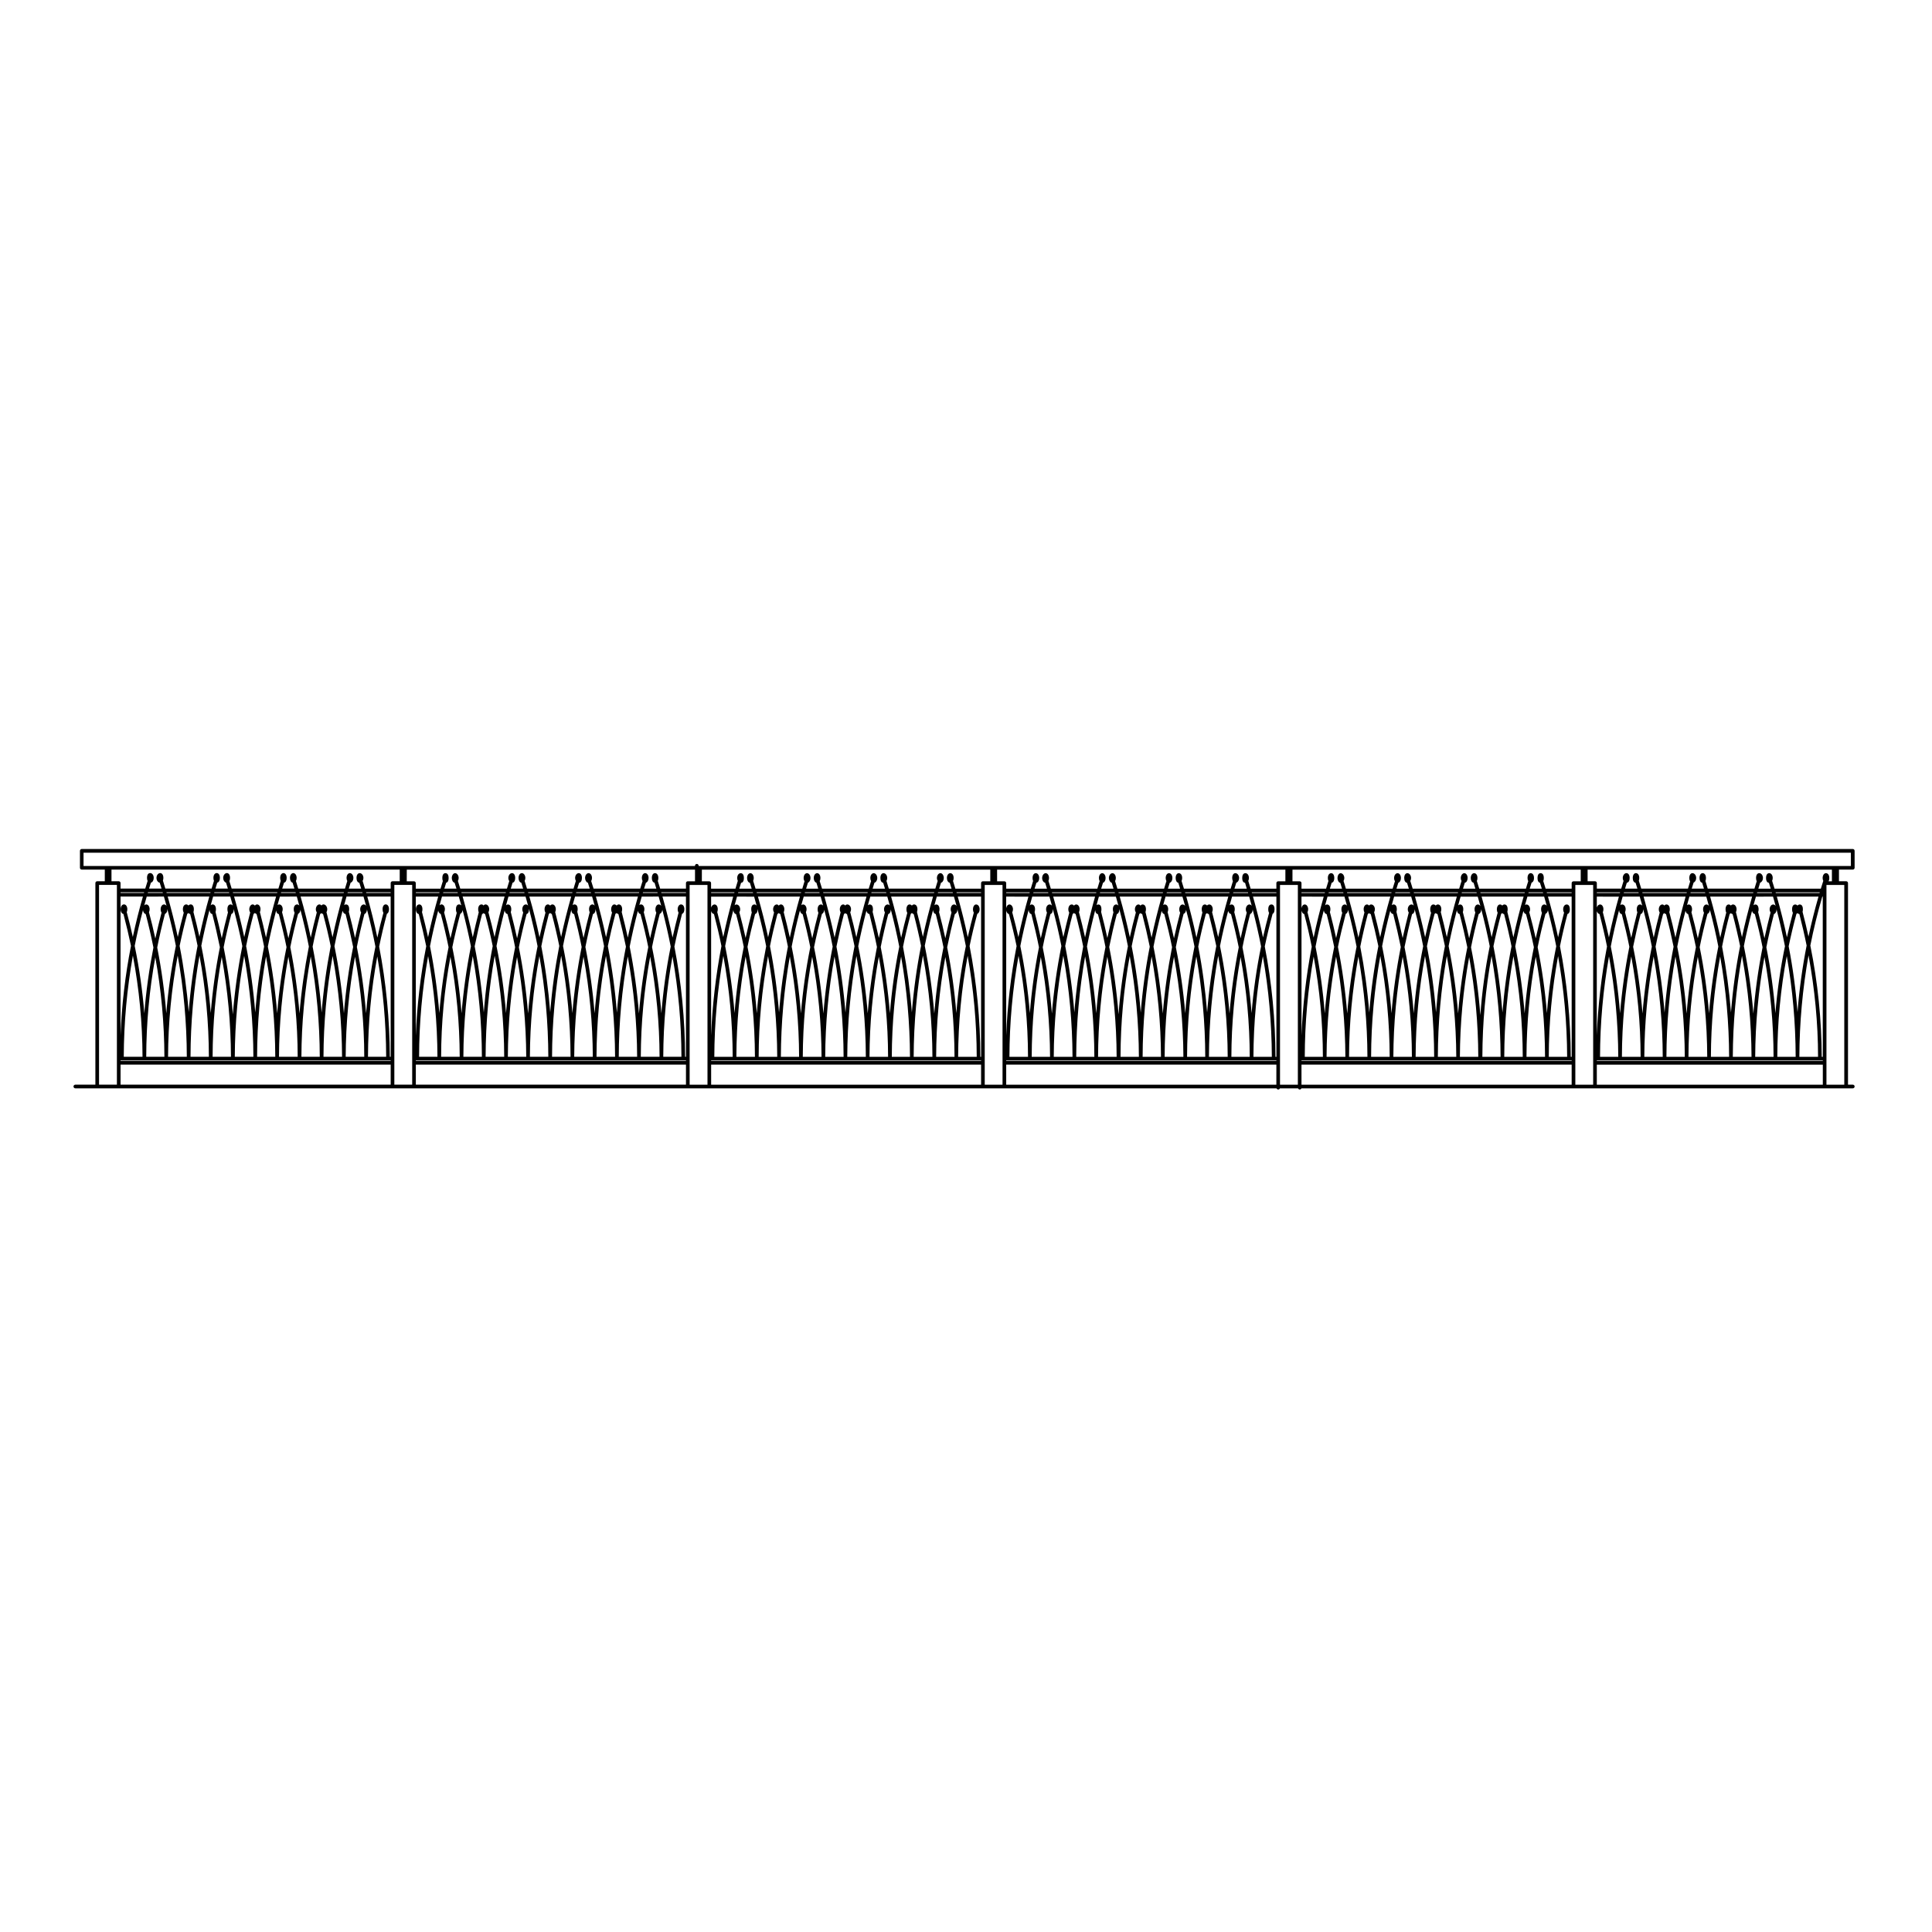 <?xml version="1.0" encoding="UTF-8"?>
<!-- Uploaded to: SVG Repo, www.svgrepo.com, Generator: SVG Repo Mixer Tools -->
<svg fill="#000000" width="800px" height="800px" version="1.1" viewBox="144 144 512 512" xmlns="http://www.w3.org/2000/svg">
 <path d="m635 368.99h-469.33c-0.266 0-0.484 0.215-0.484 0.484v4.5c0 0.266 0.215 0.484 0.484 0.484h6.102v3.082h-2.008c-0.277 0-0.488 0.211-0.488 0.484v53.426l-5.301-0.004c-0.266 0-0.5 0.215-0.5 0.488 0 0.273 0.23 0.488 0.5 0.488h318.32c0.074 0.18 0.242 0.309 0.449 0.309 0.203 0 0.379-0.121 0.434-0.309h4.828c0.055 0.18 0.23 0.309 0.438 0.309 0.203 0 0.371-0.121 0.449-0.309h146.11c0.273 0 0.492-0.215 0.492-0.488 0-0.273-0.223-0.488-0.492-0.488h-1.266v-53.422c0-0.273-0.215-0.484-0.484-0.484h-1.91v-3.082h3.656c0.273 0 0.492-0.211 0.492-0.484v-4.5c0-0.266-0.223-0.484-0.488-0.484zm-460.02 62.457h-4.734v-52.934h4.734zm72.555 0h-71.586v-5.32h71.586zm0-6.285h-71.586v-0.137h71.586zm-60.098-43.562c0.238 0.832 0.473 1.664 0.707 2.5-0.176-0.289-0.43-0.418-0.684-0.418-0.492 0-0.887 0.555-0.887 1.285 0 0.348 0.086 0.66 0.238 0.887-0.598 2.277-1.145 4.555-1.648 6.863-0.508-2.344-1.059-4.676-1.684-6.984 0.109-0.211 0.172-0.473 0.172-0.766 0-0.734-0.383-1.285-0.891-1.285-0.203 0-0.383 0.098-0.535 0.258 0.215-0.781 0.434-1.559 0.66-2.336zm-4.285-0.965c0.031-0.059 0.035-0.117 0.051-0.176h3.894c0.02 0.059 0.031 0.117 0.055 0.176zm21.875 0.965c0.227 0.801 0.453 1.605 0.68 2.414-0.188-0.281-0.465-0.336-0.605-0.336-0.203 0-0.84 0.098-0.84 1.285 0 0.371 0.07 0.629 0.152 0.816-0.605 2.273-1.148 4.555-1.648 6.848-0.492-2.324-1.055-4.644-1.652-6.949 0.07-0.191 0.109-0.422 0.109-0.715 0-0.945-0.469-1.285-0.871-1.285-0.207 0-0.371 0.098-0.52 0.242 0.203-0.777 0.418-1.547 0.648-2.324h4.547zm-4.269-0.965c0.016-0.059 0.039-0.117 0.051-0.176h3.883c0.012 0.059 0.035 0.117 0.051 0.176zm21.898 0.965c0.23 0.801 0.449 1.602 0.664 2.398-0.145-0.203-0.352-0.316-0.59-0.316-0.402 0-0.887 0.336-0.887 1.285 0 0.414 0.105 0.699 0.227 0.906-0.598 2.242-1.145 4.5-1.641 6.766-0.508-2.312-1.062-4.621-1.684-6.922 0.105-0.207 0.176-0.465 0.176-0.75 0-0.734-0.398-1.285-0.938-1.285-0.105 0-0.273 0.031-0.434 0.152 0.195-0.742 0.414-1.48 0.625-2.231zm-4.207-0.965c0.02-0.059 0.039-0.117 0.051-0.176h3.828c0.02 0.059 0.023 0.117 0.055 0.176zm21.883 0.965c0.242 0.832 0.469 1.656 0.695 2.484-0.152-0.238-0.363-0.402-0.598-0.402-0.539 0-0.973 0.578-0.973 1.285 0 0.316 0.082 0.613 0.238 0.836-0.586 2.254-1.125 4.504-1.605 6.762-0.488-2.312-1.043-4.621-1.656-6.934 0.059-0.168 0.102-0.383 0.102-0.664 0-1.152-0.578-1.285-0.836-1.285-0.195 0-0.363 0.07-0.5 0.195 0.203-0.762 0.418-1.516 0.629-2.277zm-4.238-0.965c0.016-0.059 0.039-0.117 0.051-0.176h3.871c0.02 0.059 0.031 0.117 0.055 0.176zm4.926 31.879c-0.484-5.863-1.301-11.73-2.449-17.562 0.578-2.91 1.25-5.828 2.004-8.727 0.395-0.117 0.664-0.691 0.676-1.215 0.852 3.258 1.605 6.539 2.242 9.859-1.172 5.801-1.996 11.695-2.473 17.645zm2.961-15.039c1.543 8.777 2.324 17.664 2.359 26.582h-4.82c0.027-8.973 0.848-17.863 2.461-26.582zm-3.449 26.582h-4.922c0.035-8.828 0.867-17.703 2.465-26.52 1.613 8.82 2.445 17.688 2.457 26.52zm-4.949-37.82c0.746 2.898 1.414 5.805 2.004 8.715-1.16 5.84-1.98 11.703-2.449 17.562-0.484-5.992-1.32-11.926-2.508-17.77 0.629-3.144 1.344-6.281 2.156-9.402 0.109 0.496 0.414 0.844 0.797 0.895zm-5.856-2.559c-0.215 0-0.395 0.102-0.527 0.289-0.156-0.176-0.344-0.289-0.559-0.289-0.504 0-0.941 0.59-0.941 1.285 0 0.324 0.102 0.613 0.25 0.848-0.59 2.207-1.109 4.422-1.594 6.641-0.766-3.641-1.652-7.254-2.695-10.855h11.148c-1.02 3.578-1.918 7.16-2.684 10.777-0.48-2.223-1.012-4.43-1.605-6.629 0.133-0.215 0.203-0.488 0.203-0.781-0.016-0.707-0.453-1.285-0.996-1.285zm-0.988 40.379h-4.863c0.035-8.855 0.863-17.75 2.473-26.586 1.57 8.785 2.371 17.684 2.391 26.586zm-1.891-29.199c0.578-2.891 1.246-5.773 1.996-8.641 0.125-0.051 0.242-0.133 0.352-0.242 0.105 0.141 0.258 0.23 0.422 0.258 0.766 2.816 1.438 5.652 2.019 8.516-1.133 5.824-1.945 11.699-2.398 17.594-0.465-5.856-1.262-11.695-2.391-17.484zm5.301 2.477c1.617 8.758 2.457 17.688 2.5 26.723h-4.922c0.031-8.953 0.836-17.879 2.422-26.723zm2.938-16.699h-11.695c-0.02-0.059-0.039-0.117-0.059-0.176h11.809c-0.035 0.055-0.035 0.113-0.055 0.176zm-11.473 4.457c0.848 3.231 1.602 6.488 2.238 9.758-1.152 5.883-1.996 11.805-2.484 17.723-0.465-5.883-1.289-11.754-2.438-17.574 0.59-2.957 1.289-5.891 2.066-8.805 0.336-0.145 0.59-0.566 0.617-1.102zm-0.723 38.965h-4.957c0.039-8.887 0.867-17.758 2.484-26.516 1.625 8.781 2.453 17.66 2.473 26.516zm-5.004-37.809c0.766 2.906 1.449 5.824 2.047 8.758-1.184 5.793-2 11.648-2.484 17.527-0.48-5.934-1.289-11.848-2.469-17.68 0.641-3.211 1.375-6.414 2.207-9.594 0.062 0.762 0.457 0.953 0.699 0.988zm-14.621 8.781c0.586-2.957 1.258-5.894 2.047-8.801 0.266-0.082 0.613-0.352 0.613-1.258 0-0.055-0.012-0.09-0.012-0.141 0.871 3.285 1.656 6.578 2.309 9.895-1.195 5.977-2.035 12.027-2.516 18.102-0.461-5.953-1.281-11.887-2.441-17.797zm1.941 29.027h-4.863c0.02-8.898 0.836-17.75 2.418-26.449 1.598 8.797 2.418 17.645 2.445 26.449zm6.926-40.379c-0.223 0-0.43 0.121-0.578 0.324-0.168-0.191-0.371-0.324-0.598-0.324-0.523 0-0.898 0.68-0.898 1.285 0 0.297 0.09 0.613 0.246 0.852-0.578 2.168-1.094 4.336-1.578 6.523-0.766-3.602-1.664-7.188-2.691-10.746h11.129c-1.023 3.594-1.918 7.211-2.676 10.848-0.492-2.246-1.043-4.492-1.613-6.723 0.09-0.211 0.16-0.469 0.16-0.762 0-0.723-0.395-1.277-0.902-1.277zm-3.422 13.637c1.586 8.828 2.414 17.77 2.438 26.746h-4.926c0.035-8.996 0.871-17.938 2.488-26.746zm0.512-2.598c0.578-2.863 1.23-5.699 1.988-8.52 0.133-0.066 0.242-0.145 0.344-0.266 0.117 0.156 0.277 0.266 0.441 0.301 0.754 2.852 1.422 5.727 1.996 8.629-1.125 5.762-1.895 11.586-2.352 17.441-0.469-5.898-1.281-11.773-2.418-17.586zm5.277 2.754c1.598 8.758 2.422 17.652 2.449 26.586h-4.816c0.02-8.941 0.828-17.828 2.367-26.586zm2.949-16.836h-11.688c-0.016-0.059-0.047-0.117-0.059-0.176h11.805c-0.023 0.055-0.039 0.113-0.059 0.176zm-17.191 5.602c0.754 2.926 1.414 5.856 2.016 8.793-1.145 5.742-1.953 11.559-2.422 17.41-0.473-5.984-1.316-11.934-2.504-17.801 0.629-3.199 1.352-6.375 2.176-9.516 0.035 0.625 0.316 1.055 0.734 1.113zm-14.594 8.855c0.59-2.984 1.273-5.949 2.055-8.898 0.332-0.137 0.637-0.523 0.637-1.234 0-0.039-0.02-0.074-0.02-0.109 0.863 3.25 1.629 6.519 2.273 9.82-1.203 5.906-2.055 11.855-2.539 17.844-0.473-5.852-1.273-11.672-2.406-17.422zm1.906 28.965h-4.816c0.016-8.867 0.82-17.703 2.402-26.375 1.578 8.676 2.387 17.504 2.414 26.375zm6.981-40.379c-0.242 0-0.453 0.121-0.621 0.301-0.152-0.188-0.348-0.301-0.57-0.301-0.441 0-0.891 0.398-0.891 1.285 0 0.398 0.098 0.684 0.23 0.898-0.578 2.141-1.098 4.297-1.582 6.449-0.766-3.598-1.664-7.164-2.672-10.707h11.023c-1.004 3.523-1.867 7.07-2.625 10.645-0.469-2.195-1.008-4.379-1.578-6.551 0.074-0.203 0.109-0.449 0.109-0.73 0-0.766-0.328-1.289-0.824-1.289zm-3.457 13.562c1.582 8.816 2.394 17.785 2.414 26.816h-4.969c0.035-8.988 0.891-17.965 2.555-26.816zm0.508-2.559c0.59-2.848 1.254-5.672 2.012-8.484 0.125-0.055 0.227-0.137 0.312-0.246 0.125 0.137 0.293 0.246 0.473 0.281 0.734 2.781 1.387 5.586 1.961 8.41-1.117 5.789-1.91 11.645-2.352 17.562-0.48-5.906-1.281-11.75-2.406-17.523zm5.266 2.559c1.637 8.82 2.465 17.793 2.488 26.816h-4.867c0.027-9.047 0.828-18.016 2.379-26.816zm2.883-16.605h-11.586c-0.023-0.059-0.023-0.117-0.059-0.176h11.699c-0.02 0.055-0.031 0.113-0.055 0.176zm-17.137 5.598c0.766 2.934 1.457 5.891 2.047 8.867-1.133 5.754-1.945 11.578-2.414 17.434-0.484-6-1.328-11.961-2.551-17.859 0.629-3.184 1.355-6.348 2.195-9.488 0.062 0.543 0.336 0.961 0.723 1.047zm-0.844 37.824h-4.973c0.035-9.035 0.848-18 2.418-26.816 1.672 8.848 2.523 17.82 2.555 26.816zm0.387-43.422h-6.207v-0.176h6.242c-0.004 0.055-0.023 0.113-0.035 0.176zm-0.281 0.965c-1.027 3.543-1.918 7.109-2.676 10.707-0.484-2.207-1.023-4.402-1.613-6.586 0.105-0.211 0.156-0.469 0.156-0.762 0-0.734-0.371-1.285-0.875-1.285-0.441 0-0.898 0.398-0.898 1.285 0 0.781 0.352 1.184 0.746 1.266 0.734 2.797 1.406 5.613 1.996 8.438-1.535 7.805-2.457 15.73-2.766 23.719v-36.793l5.93 0.004zm65.66 42.457h-0.227c-0.039-9.809-0.973-19.566-2.828-29.188 0.59-2.922 1.281-5.824 2.055-8.695 0.312-0.145 0.551-0.551 0.551-1.215 0-0.887-0.434-1.285-0.875-1.285-0.5 0-0.828 0.523-0.828 1.285 0 0.379 0.07 0.699 0.227 0.934-0.598 2.176-1.133 4.367-1.613 6.574-0.754-3.641-1.648-7.269-2.664-10.871h6.195l0.004 42.461zm0-43.422h-6.473c-0.02-0.059-0.031-0.117-0.051-0.176h6.523zm0-2.609v1.465h-6.812c-0.203-0.691-0.414-1.367-0.629-2.039 0.133-0.211 0.215-0.484 0.215-0.781 0-0.699-0.434-1.281-0.984-1.281-0.508 0-0.848 0.52-0.848 1.281 0 0.73 0.309 1.219 0.746 1.273 0.172 0.52 0.324 1.027 0.484 1.547h-3.273c0.16-0.523 0.316-1.043 0.484-1.566 0.418-0.125 0.734-0.641 0.734-1.258 0-0.695-0.418-1.281-0.926-1.281-0.508 0-0.887 0.555-0.887 1.281 0 0.324 0.082 0.594 0.191 0.816-0.215 0.664-0.414 1.34-0.605 2.004h-12.391c-0.207-0.676-0.414-1.344-0.609-2.016 0.109-0.215 0.188-0.492 0.188-0.812 0-0.727-0.383-1.281-0.887-1.281-0.508 0-0.883 0.555-0.883 1.281 0 0.645 0.289 1.148 0.691 1.266 0.176 0.516 0.316 1.031 0.48 1.559h-3.223c0.152-0.523 0.312-1.043 0.48-1.559 0.414-0.082 0.699-0.562 0.699-1.266 0-0.762-0.344-1.281-0.836-1.281-0.441 0-0.883 0.395-0.883 1.281 0 0.324 0.055 0.586 0.141 0.781-0.195 0.68-0.414 1.352-0.609 2.039h-12.391c-0.195-0.672-0.395-1.32-0.605-1.984 0.109-0.223 0.176-0.492 0.176-0.84 0-0.762-0.336-1.281-0.828-1.281-0.535 0-0.988 0.578-0.988 1.281 0 0.605 0.316 1.109 0.746 1.246 0.16 0.523 0.328 1.043 0.492 1.578h-3.285c0.152-0.523 0.312-1.043 0.473-1.559 0.418-0.082 0.699-0.562 0.699-1.266 0-0.762-0.332-1.281-0.828-1.281-0.441 0-0.887 0.395-0.887 1.281 0 0.324 0.059 0.586 0.145 0.777-0.211 0.68-0.418 1.359-0.621 2.051l-12.262-0.004c-0.215-0.707-0.434-1.402-0.641-2.102 0.066-0.195 0.117-0.441 0.117-0.719 0-0.762-0.332-1.281-0.832-1.281-0.551 0-0.992 0.578-0.992 1.281 0 0.645 0.379 1.188 0.852 1.266 0.16 0.52 0.324 1.039 0.484 1.559l-3.301-0.004c0.152-0.523 0.324-1.043 0.484-1.559 0.438-0.109 0.746-0.621 0.746-1.266 0-0.727-0.402-1.281-0.926-1.281-0.258 0-0.848 0.121-0.848 1.281 0 0.367 0.07 0.613 0.16 0.805-0.215 0.672-0.43 1.344-0.625 2.019l-6.551 0.008v-1.465c0-0.273-0.215-0.484-0.488-0.484h-1.914v-3.078h76.387v3.082h-1.918c-0.254 0-0.48 0.211-0.48 0.484zm5.699 53.422h-4.731v-52.934h4.731zm72.555 0h-71.59v-5.32h71.59zm0-6.285h-71.59v-0.137h71.59zm-60.207-43.562c0.238 0.785 0.465 1.57 0.68 2.363-0.16-0.176-0.371-0.289-0.609-0.289-0.246 0-0.82 0.133-0.82 1.285 0 0.457 0.098 0.746 0.211 0.941-0.605 2.238-1.16 4.488-1.664 6.758-0.504-2.309-1.062-4.594-1.684-6.871 0.121-0.223 0.207-0.516 0.207-0.832 0-0.719-0.395-1.285-0.898-1.285-0.176 0-0.371 0.098-0.52 0.242 0.195-0.777 0.43-1.547 0.645-2.324l4.453 0.004zm-4.16-0.965c0.016-0.059 0.035-0.117 0.051-0.176h3.789c0.02 0.059 0.035 0.117 0.059 0.176zm21.855 0.965c0.238 0.801 0.465 1.605 0.672 2.414-0.188-0.281-0.449-0.332-0.59-0.332-0.539 0-0.945 0.555-0.945 1.285 0 0.344 0.102 0.641 0.238 0.867-0.59 2.258-1.145 4.523-1.621 6.816-0.508-2.328-1.066-4.648-1.672-6.961 0.09-0.191 0.133-0.422 0.133-0.715 0-0.887-0.438-1.285-0.883-1.285-0.195 0-0.363 0.09-0.508 0.23 0.203-0.77 0.418-1.535 0.645-2.309h4.531zm-4.269-0.965c0.02-0.059 0.035-0.117 0.055-0.176h3.891c0.004 0.059 0.023 0.117 0.035 0.176zm21.906 0.965c0.23 0.805 0.457 1.617 0.676 2.422-0.141-0.211-0.352-0.344-0.598-0.344-0.441 0-0.887 0.398-0.887 1.285 0 0.324 0.07 0.586 0.168 0.785-0.594 2.262-1.145 4.539-1.629 6.812-0.5-2.312-1.039-4.621-1.656-6.934 0.051-0.168 0.102-0.383 0.102-0.664 0-1.152-0.578-1.285-0.84-1.285-0.121 0-0.316 0.031-0.508 0.203 0.215-0.75 0.422-1.523 0.648-2.281zm-4.266-0.965c0.02-0.059 0.047-0.117 0.059-0.176h3.879c0.02 0.059 0.031 0.117 0.055 0.176zm21.902 0.965c0.227 0.82 0.453 1.637 0.68 2.449-0.176-0.215-0.398-0.367-0.66-0.367-0.488 0-0.875 0.57-0.875 1.285 0 0.348 0.082 0.66 0.23 0.887-0.594 2.254-1.137 4.519-1.637 6.777-0.504-2.309-1.074-4.613-1.684-6.902 0.105-0.207 0.168-0.473 0.168-0.766 0-0.719-0.395-1.285-0.898-1.285-0.145 0-0.297 0.055-0.438 0.156 0.203-0.734 0.406-1.484 0.625-2.231zm-4.203-0.965c0.02-0.059 0.031-0.117 0.055-0.176h3.82c0.031 0.059 0.039 0.117 0.055 0.176zm4.926 31.891c-0.473-5.891-1.301-11.738-2.481-17.543 0.598-2.941 1.281-5.879 2.051-8.797 0.352-0.145 0.625-0.574 0.676-1.094 0.832 3.231 1.586 6.481 2.223 9.754-1.184 5.824-1.992 11.734-2.469 17.68zm2.941-15.055c1.559 8.758 2.352 17.637 2.371 26.586h-4.816c0.031-8.945 0.848-17.848 2.445-26.586zm-3.426 26.586h-4.973c0.035-8.867 0.863-17.738 2.484-26.531 1.629 8.754 2.469 17.641 2.488 26.531zm-5.059-37.824c0.777 2.902 1.477 5.824 2.066 8.766-1.16 5.82-1.988 11.688-2.469 17.582-0.469-5.918-1.301-11.836-2.457-17.707 0.621-3.195 1.352-6.363 2.172-9.512 0.082 0.523 0.371 0.805 0.688 0.871zm-5.742-2.555c-0.223 0-0.418 0.117-0.57 0.312-0.172-0.191-0.387-0.312-0.625-0.312-0.488 0-0.84 0.68-0.84 1.285 0 0.301 0.086 0.629 0.242 0.875-0.578 2.16-1.125 4.344-1.594 6.519-0.766-3.606-1.656-7.184-2.684-10.762h11.145c-1.027 3.598-1.934 7.227-2.691 10.863-0.488-2.266-1.031-4.523-1.617-6.781 0.074-0.191 0.121-0.422 0.121-0.715-0.004-0.887-0.449-1.285-0.887-1.285zm-0.988 40.379h-4.922c0.031-9.023 0.863-17.965 2.5-26.738 1.574 8.855 2.391 17.785 2.422 26.738zm-1.918-29.32c0.594-2.871 1.258-5.723 2.016-8.559 0.125-0.055 0.238-0.125 0.316-0.227 0.133 0.16 0.281 0.262 0.469 0.289 0.734 2.871 1.402 5.754 1.996 8.637-1.133 5.789-1.934 11.617-2.398 17.473-0.461-5.906-1.266-11.773-2.398-17.613zm5.285 2.738c1.613 8.832 2.449 17.73 2.481 26.582h-4.867c0.016-8.902 0.828-17.789 2.387-26.582zm2.961-16.84h-11.688c-0.016-0.059-0.031-0.117-0.051-0.176h11.801c-0.023 0.055-0.039 0.113-0.062 0.176zm-11.508 4.332v-0.059c0.863 3.266 1.629 6.539 2.266 9.828-1.188 5.859-2.016 11.789-2.5 17.781-0.484-5.863-1.301-11.73-2.449-17.562 0.578-2.91 1.25-5.824 2.004-8.723 0.418-0.098 0.68-0.582 0.68-1.266zm-0.719 39.09h-4.926c0.035-8.832 0.855-17.715 2.465-26.52 1.609 8.812 2.426 17.688 2.461 26.52zm-4.953-37.809c0.754 2.887 1.414 5.793 1.996 8.711-1.152 5.828-1.98 11.684-2.457 17.543-0.465-5.984-1.301-11.93-2.481-17.809 0.629-3.219 1.375-6.418 2.211-9.598 0.035 0.902 0.453 1.117 0.73 1.152zm-5.742-2.57c-0.23 0-0.441 0.121-0.605 0.312-0.168-0.191-0.371-0.312-0.598-0.312-0.516 0-0.887 0.555-0.887 1.285 0 0.344 0.09 0.656 0.242 0.887-0.586 2.168-1.113 4.344-1.586 6.531-0.762-3.629-1.652-7.227-2.684-10.781h11.09c-1.008 3.547-1.91 7.125-2.664 10.707-0.48-2.207-1.004-4.402-1.582-6.586 0.102-0.211 0.168-0.469 0.168-0.762-0.016-0.727-0.406-1.281-0.895-1.281zm-1.094 40.379h-4.883c0.035-8.922 0.883-17.852 2.516-26.688 1.547 8.754 2.332 17.664 2.367 26.688zm-1.859-29.277c0.574-2.871 1.254-5.742 2-8.586 0.125-0.055 0.238-0.141 0.344-0.262 0.125 0.152 0.289 0.25 0.441 0.297 0.742 2.801 1.402 5.621 1.977 8.457-1.133 5.812-1.945 11.668-2.398 17.562-0.469-5.891-1.254-11.723-2.363-17.469zm5.269 2.512c1.617 8.801 2.453 17.77 2.481 26.766h-4.902c0.02-8.973 0.84-17.91 2.422-26.766zm2.926-16.656h-11.648c-0.02-0.059-0.023-0.117-0.059-0.176h11.758c-0.016 0.055-0.031 0.113-0.051 0.176zm-11.465 4.332v-0.137c0.855 3.273 1.633 6.59 2.281 9.941-1.188 5.891-2.031 11.844-2.519 17.809-0.465-5.863-1.289-11.715-2.438-17.539 0.59-2.957 1.273-5.898 2.047-8.812 0.281-0.082 0.629-0.355 0.629-1.262zm-0.723 39.09h-4.871c0.031-8.887 0.836-17.734 2.43-26.43 1.578 8.781 2.402 17.625 2.441 26.43zm-4.965-37.82c0.766 2.926 1.445 5.859 2.019 8.801-1.145 5.754-1.953 11.578-2.414 17.438-0.484-6.004-1.324-11.934-2.523-17.77 0.613-3.168 1.352-6.328 2.156-9.445 0.082 0.535 0.379 0.918 0.762 0.977zm-5.801-2.559c-0.211 0-0.398 0.109-0.551 0.289-0.137-0.188-0.312-0.289-0.551-0.289-0.43 0-0.875 0.398-0.875 1.285 0 0.328 0.066 0.594 0.156 0.801-0.57 2.207-1.094 4.41-1.578 6.625-0.766-3.617-1.672-7.215-2.691-10.793h11.125c-1.02 3.559-1.914 7.133-2.66 10.746-0.504-2.215-1.031-4.41-1.637-6.594 0.133-0.223 0.211-0.492 0.211-0.785 0-0.695-0.43-1.285-0.949-1.285zm-0.988 40.379h-4.906c0.031-8.887 0.867-17.809 2.492-26.676 1.586 8.812 2.391 17.723 2.414 26.676zm-1.914-29.277c0.578-2.856 1.23-5.707 1.969-8.551 0.152-0.031 0.289-0.125 0.383-0.25 0.121 0.125 0.258 0.223 0.414 0.25 0.766 2.801 1.43 5.629 2.016 8.484-1.133 5.809-1.906 11.672-2.371 17.59-0.473-5.883-1.266-11.727-2.41-17.523zm5.305 2.512c1.652 8.75 2.488 17.715 2.523 26.766h-4.926c0.02-8.996 0.836-17.945 2.402-26.766zm2.91-16.656h-11.68c-0.023-0.059-0.047-0.117-0.055-0.176h11.789c-0.02 0.055-0.043 0.113-0.055 0.176zm-11.418 4.535c0.832 3.184 1.578 6.387 2.211 9.613-1.176 5.891-1.996 11.812-2.484 17.738-0.465-5.883-1.285-11.734-2.449-17.504 0.613-2.973 1.32-5.918 2.109-8.836 0.324-0.148 0.551-0.52 0.613-1.012zm-0.762 38.887h-4.926c0.023-8.973 0.852-17.852 2.473-26.5 1.602 8.695 2.422 17.566 2.453 26.5zm-5.016-37.836c0.777 2.906 1.465 5.84 2.066 8.797-1.16 5.727-1.984 11.562-2.453 17.457-0.492-5.961-1.316-11.871-2.473-17.715 0.613-3.176 1.344-6.332 2.176-9.465 0.074 0.441 0.352 0.816 0.684 0.926zm-0.883 37.836h-4.867c0.02-8.992 0.828-17.922 2.394-26.695 1.609 8.785 2.438 17.723 2.473 26.695zm0.484-43.422h-6.211v-0.176h6.266c-0.02 0.055-0.047 0.113-0.055 0.176zm-0.281 0.965c-1.023 3.559-1.93 7.152-2.691 10.77-0.484-2.242-1.023-4.469-1.613-6.688 0.086-0.191 0.121-0.438 0.121-0.719 0-0.766-0.324-1.285-0.836-1.285-0.441 0-0.887 0.398-0.887 1.285 0 0.785 0.352 1.188 0.746 1.27 0.734 2.828 1.395 5.664 1.984 8.523-1.531 7.809-2.449 15.73-2.762 23.719v-36.875l5.938 0.008zm65.656 42.457h-0.23c-0.035-9.836-0.969-19.602-2.836-29.207 0.594-2.902 1.27-5.789 2.019-8.656 0.348-0.137 0.625-0.523 0.625-1.234 0-0.887-0.441-1.285-0.887-1.285-0.492 0-0.887 0.57-0.887 1.285 0 0.348 0.09 0.664 0.238 0.887-0.57 2.188-1.113 4.383-1.594 6.594-0.762-3.637-1.652-7.254-2.676-10.848h6.227zm0-43.422h-6.516c-0.012-0.059-0.031-0.117-0.039-0.176h6.555zm0-2.609v1.465h-6.836c-0.211-0.691-0.414-1.367-0.629-2.051 0.09-0.191 0.145-0.449 0.145-0.777 0-0.887-0.449-1.281-0.887-1.281-0.504 0-0.836 0.52-0.836 1.281 0 0.707 0.289 1.188 0.715 1.266 0.16 0.52 0.312 1.039 0.473 1.559h-3.246c0.168-0.523 0.312-1.043 0.492-1.559 0.402-0.121 0.699-0.621 0.699-1.266 0-0.727-0.395-1.281-0.898-1.281-0.504 0-0.883 0.555-0.883 1.281 0 0.312 0.07 0.594 0.191 0.816-0.207 0.664-0.414 1.336-0.621 2.004l-12.367 0.004c-0.203-0.676-0.414-1.344-0.629-2.004 0.133-0.223 0.211-0.504 0.211-0.816 0-0.727-0.387-1.281-0.902-1.281-0.504 0-0.926 0.586-0.926 1.281 0 0.613 0.324 1.145 0.746 1.266 0.16 0.516 0.324 1.031 0.484 1.559h-3.285c0.152-0.523 0.312-1.031 0.473-1.547 0.453-0.059 0.746-0.551 0.746-1.281 0-0.762-0.328-1.281-0.836-1.281-0.527 0-0.969 0.578-0.969 1.281 0 0.301 0.074 0.57 0.195 0.781-0.215 0.676-0.414 1.352-0.613 2.039h-12.34c-0.195-0.691-0.402-1.367-0.621-2.039 0.109-0.211 0.191-0.484 0.191-0.781 0-0.695-0.418-1.281-0.922-1.281-0.516 0-0.887 0.555-0.887 1.281 0 0.672 0.312 1.18 0.734 1.266 0.168 0.52 0.324 1.039 0.484 1.559h-3.273c0.145-0.523 0.309-1.043 0.473-1.559 0.422-0.082 0.699-0.562 0.699-1.266 0-0.762-0.332-1.281-0.84-1.281-0.535 0-0.977 0.578-0.977 1.281 0 0.324 0.098 0.605 0.238 0.836-0.203 0.656-0.414 1.32-0.605 1.988h-12.375c-0.211-0.691-0.414-1.367-0.629-2.039 0.125-0.211 0.203-0.484 0.203-0.781 0-0.695-0.43-1.281-0.938-1.281-0.527 0-0.883 0.66-0.883 1.281 0 0.574 0.297 1.176 0.746 1.266 0.16 0.52 0.328 1.039 0.492 1.559h-3.211c0.16-0.523 0.312-1.043 0.484-1.559 0.289-0.074 0.648-0.336 0.648-1.266 0-1.152-0.578-1.281-0.836-1.281-0.246 0-0.828 0.121-0.828 1.281 0 0.367 0.047 0.621 0.137 0.812-0.207 0.664-0.414 1.34-0.609 2.016h-6.566v-1.465c0-0.273-0.211-0.484-0.484-0.484h-1.91l0.012-3.086h76.383v3.012c0 0.023 0.012 0.047 0.012 0.07h-1.926c-0.273 0-0.484 0.211-0.484 0.484zm5.703 53.422h-4.731l-0.004-52.934h4.731zm72.508 0h-71.539v-5.32h71.539zm0-6.285h-71.539v-0.137h71.539zm-60.152-43.562c0.223 0.805 0.465 1.617 0.672 2.422-0.195-0.301-0.484-0.344-0.605-0.344-0.25 0-0.832 0.133-0.832 1.285 0 0.371 0.074 0.641 0.145 0.832-0.598 2.231-1.133 4.5-1.633 6.758-0.492-2.281-1.059-4.543-1.652-6.797 0.125-0.223 0.211-0.492 0.211-0.785 0-0.707-0.441-1.285-0.988-1.285-0.188 0-0.352 0.074-0.488 0.211 0.203-0.762 0.418-1.527 0.637-2.293l4.535 0.004zm-4.262-0.965c0.02-0.059 0.035-0.117 0.055-0.176h3.875c0.023 0.059 0.035 0.117 0.055 0.176zm21.891 0.965c0.223 0.801 0.453 1.602 0.672 2.398-0.16-0.203-0.359-0.316-0.594-0.316-0.438 0-0.875 0.398-0.875 1.285 0 0.398 0.082 0.695 0.211 0.906-0.594 2.242-1.148 4.5-1.637 6.766-0.516-2.312-1.066-4.621-1.684-6.922 0.105-0.207 0.18-0.465 0.18-0.75 0-0.734-0.406-1.285-0.945-1.285-0.172 0-0.328 0.086-0.457 0.203 0.227-0.75 0.438-1.523 0.648-2.281zm-4.207-0.965c0.023-0.059 0.047-0.117 0.055-0.176h3.82c0.02 0.059 0.039 0.117 0.059 0.176zm21.875 0.965c0.227 0.797 0.441 1.582 0.66 2.379-0.145-0.191-0.332-0.301-0.555-0.301-0.535 0-0.977 0.578-0.977 1.285 0 0.316 0.102 0.613 0.23 0.836-0.578 2.254-1.125 4.504-1.602 6.762-0.5-2.316-1.059-4.625-1.648-6.926 0.047-0.168 0.09-0.383 0.09-0.664 0-1.152-0.594-1.285-0.848-1.285-0.176 0-0.352 0.074-0.504 0.195 0.215-0.762 0.414-1.516 0.648-2.277zm-4.231-0.965c0.016-0.059 0.031-0.117 0.047-0.176h3.871c0.016 0.059 0.035 0.117 0.051 0.176zm21.887 0.965c0.238 0.836 0.473 1.672 0.711 2.504-0.168-0.258-0.402-0.422-0.68-0.422-0.504 0-0.887 0.555-0.887 1.285 0 0.316 0.09 0.609 0.215 0.832-0.609 2.277-1.152 4.555-1.641 6.84-0.492-2.328-1.055-4.641-1.664-6.941 0.07-0.203 0.125-0.449 0.125-0.73 0-0.766-0.332-1.285-0.84-1.285-0.188 0-0.379 0.07-0.523 0.23 0.195-0.77 0.43-1.535 0.641-2.309l4.543 0.004zm-4.269-0.965c0.031-0.059 0.051-0.117 0.059-0.176h3.879c0.02 0.059 0.031 0.117 0.051 0.176zm4.906 31.84c-0.473-5.871-1.281-11.684-2.43-17.445 0.598-2.938 1.27-5.879 2.047-8.805 0.395-0.133 0.672-0.629 0.672-1.254v-0.004c0.84 3.231 1.594 6.484 2.238 9.754-1.207 5.824-2.047 11.742-2.527 17.754zm3.004-15.184c1.57 8.828 2.383 17.77 2.402 26.766h-4.926c0.035-9.047 0.883-18.016 2.523-26.766zm-3.484 26.766h-4.867c0.02-8.805 0.836-17.66 2.43-26.449 1.594 8.711 2.402 17.559 2.438 26.449zm-4.969-37.82c0.754 2.91 1.457 5.844 2.047 8.793-1.164 5.824-1.969 11.684-2.449 17.531-0.473-5.984-1.316-11.969-2.516-17.926 0.629-3.168 1.367-6.332 2.191-9.473 0.066 0.691 0.395 1.004 0.727 1.074zm-5.738-2.559c-0.238 0-0.453 0.121-0.59 0.316-0.168-0.215-0.395-0.316-0.613-0.316-0.5 0-0.832 0.523-0.832 1.285 0 0.379 0.074 0.699 0.227 0.934-0.598 2.18-1.133 4.379-1.621 6.59-0.746-3.648-1.641-7.285-2.664-10.883h11.109c-1.023 3.527-1.926 7.078-2.691 10.656-0.469-2.203-0.988-4.387-1.566-6.574 0.07-0.191 0.121-0.422 0.121-0.715-0.004-0.895-0.441-1.293-0.879-1.293zm-1.098 40.379h-4.816c0.031-8.961 0.852-17.859 2.469-26.562 1.531 8.762 2.316 17.645 2.348 26.562zm-1.84-29.176c0.586-2.926 1.281-5.836 2.055-8.707 0.105-0.055 0.203-0.137 0.297-0.246 0.121 0.172 0.301 0.281 0.48 0.309 0.734 2.793 1.379 5.586 1.945 8.402-1.16 5.836-1.961 11.719-2.438 17.645-0.461-5.84-1.25-11.648-2.34-17.402zm5.273 2.344c1.648 8.918 2.484 17.891 2.516 26.84h-4.973c0.035-9.016 0.852-17.984 2.457-26.84zm2.949-16.59h-11.652c-0.023-0.059-0.035-0.117-0.055-0.176h11.758c-0.016 0.055-0.043 0.113-0.051 0.176zm-11.461 4.383c0.852 3.266 1.605 6.555 2.242 9.855-1.18 5.805-2.004 11.695-2.481 17.645-0.473-5.863-1.289-11.73-2.438-17.562 0.578-2.91 1.25-5.824 2-8.723 0.391-0.086 0.664-0.551 0.676-1.215zm-0.723 39.039h-4.922c0.031-8.832 0.852-17.715 2.465-26.531 1.605 8.824 2.438 17.699 2.457 26.531zm-4.945-37.82c0.746 2.898 1.414 5.805 1.996 8.715-1.152 5.84-1.98 11.699-2.449 17.562-0.484-5.992-1.32-11.93-2.508-17.77 0.629-3.148 1.352-6.289 2.16-9.402 0.105 0.496 0.41 0.844 0.801 0.895zm-5.852-2.559c-0.23 0-0.406 0.109-0.551 0.289-0.152-0.176-0.344-0.289-0.551-0.289-0.5 0-0.891 0.57-0.891 1.285 0 0.316 0.09 0.609 0.207 0.832-0.578 2.207-1.113 4.434-1.594 6.66-0.766-3.641-1.668-7.254-2.691-10.855h11.148c-1.027 3.578-1.914 7.16-2.691 10.77-0.484-2.211-1.023-4.418-1.617-6.621 0.133-0.215 0.211-0.488 0.211-0.781-0.004-0.711-0.445-1.289-0.98-1.289zm-0.992 40.379h-4.871c0.031-8.855 0.852-17.75 2.469-26.586 1.566 8.785 2.371 17.684 2.402 26.586zm-1.895-29.199c0.586-2.891 1.234-5.773 1.996-8.641 0.133-0.051 0.25-0.133 0.344-0.242 0.121 0.141 0.273 0.23 0.457 0.258 0.75 2.816 1.414 5.652 1.996 8.508-1.137 5.828-1.941 11.699-2.402 17.594-0.465-5.848-1.262-11.688-2.391-17.477zm5.289 2.473c1.633 8.762 2.473 17.699 2.5 26.73h-4.922c0.039-8.957 0.852-17.883 2.422-26.73zm2.945-16.695h-11.703c-0.004-0.059-0.023-0.117-0.051-0.176h11.805c-0.012 0.055-0.035 0.113-0.051 0.176zm-11.473 4.453c0.867 3.234 1.613 6.492 2.242 9.766-1.164 5.883-1.988 11.805-2.457 17.723-0.484-5.883-1.305-11.754-2.481-17.574 0.605-2.957 1.301-5.891 2.09-8.805 0.34-0.156 0.578-0.574 0.605-1.109zm-0.711 38.969h-4.969c0.035-8.887 0.855-17.758 2.488-26.516 1.613 8.781 2.449 17.66 2.481 26.516zm-5.012-37.82c0.77 2.902 1.449 5.836 2.031 8.766-1.168 5.793-1.996 11.648-2.481 17.527-0.465-5.934-1.289-11.848-2.457-17.672 0.629-3.223 1.367-6.43 2.195-9.609 0.074 0.48 0.32 0.918 0.711 0.988zm-5.738-2.559c-0.238 0-0.43 0.121-0.57 0.312-0.16-0.191-0.328-0.312-0.523-0.312-0.551 0-0.988 0.578-0.988 1.285 0 0.316 0.102 0.613 0.25 0.836-0.57 2.188-1.102 4.383-1.578 6.578-0.762-3.617-1.664-7.199-2.699-10.777h11.133c-1.023 3.594-1.914 7.211-2.676 10.855-0.492-2.254-1.031-4.488-1.621-6.727 0.105-0.207 0.168-0.473 0.168-0.766-0.016-0.715-0.398-1.285-0.895-1.285zm-0.992 40.379h-4.918c0.012-8.898 0.855-17.828 2.481-26.695 1.594 8.816 2.402 17.734 2.438 26.695zm-1.926-29.301c0.559-2.852 1.23-5.699 1.969-8.535 0.137-0.039 0.258-0.141 0.371-0.277 0.105 0.137 0.25 0.246 0.406 0.281 0.754 2.852 1.422 5.738 2.012 8.641-1.113 5.758-1.898 11.578-2.359 17.422-0.457-5.875-1.266-11.727-2.398-17.531zm5.266 2.719c1.598 8.75 2.434 17.637 2.457 26.582h-4.832c0.043-8.941 0.832-17.828 2.375-26.582zm2.941-16.84h-11.688c-0.012-0.059-0.031-0.117-0.051-0.176h11.801c-0.023 0.055-0.031 0.113-0.062 0.176zm-11.504 4.332c0-0.055-0.02-0.098-0.02-0.141 0.898 3.293 1.668 6.606 2.316 9.934-1.164 5.898-2.012 11.824-2.484 17.758-0.473-5.941-1.301-11.809-2.469-17.598 0.59-2.922 1.27-5.824 2.016-8.695 0.289-0.078 0.641-0.359 0.641-1.258zm-0.684 39.09h-4.918c0.031-8.941 0.848-17.828 2.449-26.586 1.617 8.711 2.438 17.613 2.469 26.586zm-5.004-37.82c0.766 2.871 1.449 5.762 2.047 8.688-1.164 5.785-1.98 11.633-2.445 17.527-0.473-5.977-1.316-11.898-2.492-17.746 0.625-3.199 1.352-6.375 2.168-9.527 0.043 0.594 0.324 1 0.723 1.059zm-0.891 37.82h-4.871c0.039-8.973 0.836-17.914 2.394-26.746 1.609 8.797 2.457 17.75 2.477 26.746zm0.41-43.422h-6.125v-0.176h6.184c-0.031 0.055-0.039 0.113-0.059 0.176zm-0.277 0.965c-0.996 3.547-1.879 7.113-2.629 10.707-0.484-2.211-1.008-4.418-1.594-6.609 0.082-0.203 0.137-0.449 0.137-0.73 0-0.766-0.352-1.285-0.848-1.285-0.422 0-0.77 0.344-0.918 0.828v-2.902h5.852zm-5.09 4.633c0.734 2.801 1.402 5.629 1.977 8.473-1.508 7.828-2.422 15.742-2.734 23.699v-32.973c0.121 0.418 0.41 0.723 0.758 0.801zm70.781 37.824h-0.191c-0.02-9.879-0.973-19.688-2.852-29.348 0.59-2.867 1.273-5.719 2.039-8.523 0.379-0.168 0.625-0.629 0.625-1.219 0-0.742-0.402-1.285-0.945-1.285-0.504 0-0.828 0.656-0.828 1.285 0 0.316 0.082 0.648 0.227 0.887-0.574 2.152-1.125 4.312-1.602 6.5-0.754-3.606-1.641-7.195-2.656-10.75h6.188v42.453zm0-43.422h-6.465c-0.023-0.059-0.047-0.117-0.051-0.176h6.516zm0-2.609v1.465h-6.812c-0.207-0.691-0.402-1.367-0.625-2.039 0.102-0.195 0.168-0.457 0.168-0.781 0-0.887-0.453-1.281-0.898-1.281-0.504 0-0.887 0.555-0.887 1.281 0 0.672 0.324 1.18 0.754 1.266 0.156 0.52 0.324 1.039 0.473 1.559l-3.277-0.004c0.156-0.523 0.309-1.043 0.484-1.559 0.449-0.109 0.742-0.707 0.742-1.266 0-0.605-0.359-1.281-0.887-1.281-0.508 0-0.938 0.586-0.938 1.281 0 0.301 0.098 0.57 0.203 0.781-0.207 0.68-0.414 1.359-0.621 2.039h-12.34c-0.207-0.691-0.398-1.367-0.609-2.039 0.121-0.211 0.195-0.484 0.195-0.781 0-0.699-0.438-1.281-0.973-1.281-0.516 0-0.836 0.52-0.836 1.281 0 0.73 0.297 1.219 0.746 1.281 0.156 0.516 0.312 1.023 0.465 1.547h-3.266c0.156-0.523 0.312-1.043 0.473-1.559 0.422-0.125 0.754-0.648 0.754-1.266 0-0.695-0.434-1.281-0.938-1.281-0.508 0-0.898 0.555-0.898 1.281 0 0.324 0.074 0.605 0.195 0.816-0.207 0.664-0.414 1.34-0.621 2.004h-12.375c-0.195-0.672-0.402-1.344-0.613-2.004 0.121-0.223 0.188-0.492 0.188-0.816 0-0.727-0.371-1.281-0.875-1.281-0.504 0-0.898 0.555-0.898 1.281 0 0.645 0.297 1.145 0.711 1.258 0.156 0.523 0.324 1.043 0.473 1.566l-3.207 0.008c0.145-0.535 0.309-1.062 0.484-1.582 0.387-0.156 0.68-0.648 0.68-1.246 0-0.699-0.414-1.281-0.926-1.281-0.508 0-0.891 0.555-0.891 1.281 0 0.352 0.098 0.645 0.23 0.875-0.207 0.645-0.398 1.289-0.586 1.949h-12.383c-0.215-0.695-0.43-1.379-0.641-2.07 0.098-0.207 0.156-0.465 0.156-0.75 0-0.727-0.383-1.281-0.883-1.281-0.508 0-0.883 0.555-0.883 1.281 0 0.676 0.309 1.188 0.746 1.266 0.168 0.52 0.324 1.039 0.473 1.559h-3.285c0.168-0.523 0.324-1.031 0.473-1.547 0.277-0.023 0.746-0.227 0.746-1.281 0-1.152-0.578-1.281-0.828-1.281-0.535 0-0.938 0.539-0.938 1.281 0 0.293 0.059 0.543 0.156 0.75-0.211 0.691-0.422 1.375-0.621 2.07h-6.465v-1.465c0-0.273-0.215-0.484-0.484-0.484h-1.961l0.008-3.086h76.43v3.082h-1.965c-0.258 0-0.473 0.211-0.473 0.484zm5.688 53.422h-4.719l-0.004-52.934h4.719zm72.566 0h-71.594v-5.32h71.598zm0-6.285h-71.594v-0.137h71.598zm-60.145-43.562c0.223 0.805 0.453 1.605 0.68 2.414-0.191-0.281-0.465-0.336-0.621-0.336-0.527 0-0.938 0.543-0.938 1.285 0 0.344 0.102 0.648 0.23 0.875-0.586 2.246-1.129 4.516-1.629 6.793-0.492-2.324-1.043-4.637-1.652-6.949 0.07-0.191 0.121-0.422 0.121-0.715 0-0.887-0.438-1.285-0.883-1.285-0.215 0-0.383 0.098-0.504 0.242 0.195-0.777 0.414-1.547 0.645-2.324zm-4.277-0.965c0.023-0.059 0.047-0.117 0.055-0.176h3.883c0.016 0.059 0.031 0.117 0.051 0.176zm21.891 0.965c0.246 0.805 0.469 1.617 0.68 2.422-0.137-0.211-0.344-0.344-0.594-0.344-0.438 0-0.883 0.398-0.883 1.285 0 0.324 0.059 0.586 0.152 0.781-0.578 2.266-1.133 4.535-1.617 6.812-0.492-2.316-1.043-4.625-1.652-6.926 0.055-0.168 0.086-0.383 0.086-0.664 0-1.152-0.578-1.285-0.82-1.285-0.121 0-0.316 0.031-0.48 0.188 0.203-0.754 0.406-1.512 0.625-2.262h4.504zm-4.234-0.965c0.016-0.059 0.039-0.117 0.047-0.176h3.879c0.016 0.059 0.023 0.117 0.051 0.176zm21.875 0.965c0.23 0.82 0.469 1.637 0.699 2.449-0.18-0.215-0.418-0.367-0.66-0.367-0.5 0-0.883 0.57-0.883 1.285 0 0.348 0.09 0.66 0.238 0.887-0.594 2.254-1.148 4.519-1.637 6.785-0.508-2.312-1.078-4.621-1.688-6.914 0.09-0.211 0.156-0.469 0.156-0.762 0-0.734-0.371-1.285-0.891-1.285-0.152 0-0.312 0.055-0.438 0.156 0.207-0.734 0.414-1.484 0.625-2.231l4.477 0.004zm-4.199-0.965c0.02-0.059 0.039-0.117 0.059-0.176h3.82c0.012 0.059 0.031 0.117 0.051 0.176zm21.883 0.965c0.23 0.816 0.457 1.637 0.676 2.445-0.156-0.223-0.371-0.363-0.621-0.363-0.508 0-0.945 0.59-0.945 1.285 0 0.324 0.102 0.629 0.25 0.852-0.594 2.266-1.145 4.555-1.629 6.828-0.504-2.328-1.062-4.641-1.684-6.953 0.09-0.203 0.133-0.449 0.133-0.73 0-0.766-0.336-1.285-0.832-1.285-0.195 0-0.371 0.074-0.523 0.203 0.195-0.754 0.43-1.523 0.641-2.281l4.535-0.004zm-4.258-0.965c0.035-0.059 0.035-0.117 0.059-0.176h3.879c0.02 0.059 0.035 0.117 0.047 0.176zm4.902 31.84c-0.473-5.859-1.281-11.684-2.422-17.438 0.59-2.949 1.27-5.891 2.039-8.828 0.383-0.121 0.656-0.594 0.664-1.199 0.84 3.246 1.594 6.508 2.231 9.789-1.191 5.801-2.035 11.707-2.512 17.676zm2.981-15.078c1.551 8.801 2.348 17.715 2.379 26.66h-4.875c0.035-9.023 0.859-17.945 2.496-26.66zm-3.477 26.66h-4.863c0.02-8.797 0.848-17.648 2.438-26.441 1.59 8.707 2.406 17.551 2.426 26.441zm-4.961-37.824c0.766 2.918 1.449 5.848 2.047 8.805-1.152 5.824-1.98 11.68-2.445 17.547-0.473-5.992-1.324-11.961-2.523-17.879 0.613-3.125 1.34-6.231 2.168-9.316 0.105 0.43 0.402 0.766 0.754 0.844zm-14.625 8.77c0.586-2.957 1.285-5.891 2.055-8.816 0.359-0.152 0.625-0.586 0.66-1.094 0.852 3.231 1.586 6.481 2.231 9.742-1.164 5.844-1.996 11.75-2.453 17.688-0.488-5.871-1.32-11.727-2.492-17.52zm2.004 29.055h-4.969c0.031-8.863 0.855-17.738 2.473-26.516 1.621 8.758 2.461 17.633 2.496 26.516zm6.836-40.379c-0.125 0-0.359 0.039-0.57 0.289-0.16-0.191-0.371-0.289-0.578-0.289-0.5 0-0.828 0.523-0.828 1.285 0 0.344 0.059 0.641 0.176 0.852-0.574 2.195-1.102 4.41-1.582 6.625-0.777-3.633-1.664-7.254-2.684-10.844h11.133c-1.039 3.559-1.926 7.129-2.691 10.734-0.488-2.211-1.023-4.418-1.605-6.613 0.109-0.207 0.172-0.465 0.172-0.75-0.004-0.742-0.402-1.289-0.941-1.289zm-3.41 13.785c1.551 8.766 2.348 17.648 2.367 26.598h-4.82c0.031-8.945 0.844-17.844 2.453-26.598zm0.512-2.613c0.57-2.902 1.254-5.789 2.004-8.656 0.117-0.039 0.227-0.109 0.324-0.23 0.156 0.191 0.332 0.258 0.484 0.277 0.719 2.805 1.375 5.629 1.969 8.457-1.145 5.82-1.961 11.684-2.43 17.59-0.461-5.852-1.238-11.672-2.352-17.438zm5.281 2.441c1.641 8.852 2.488 17.82 2.523 26.766h-4.973c0.039-8.988 0.855-17.934 2.449-26.766zm2.965-16.656h-11.688c-0.02-0.059-0.039-0.117-0.059-0.176h11.793c-0.023 0.055-0.043 0.113-0.047 0.176zm-17.25 5.598c0.777 2.906 1.48 5.84 2.066 8.77-1.152 5.824-1.984 11.688-2.453 17.574-0.48-5.918-1.309-11.836-2.473-17.707 0.621-3.195 1.355-6.363 2.176-9.512 0.082 0.527 0.379 0.809 0.684 0.875zm-5.738-2.555c-0.215 0-0.414 0.117-0.551 0.301-0.156-0.18-0.332-0.301-0.559-0.301-0.504 0-0.934 0.59-0.934 1.285 0 0.324 0.105 0.621 0.25 0.852-0.578 2.16-1.117 4.348-1.594 6.559-0.766-3.617-1.664-7.199-2.68-10.777h11.133c-1.027 3.598-1.918 7.227-2.695 10.863-0.484-2.266-1.023-4.523-1.613-6.781 0.074-0.191 0.125-0.422 0.125-0.715 0.004-0.887-0.43-1.285-0.883-1.285zm-0.992 40.379h-4.863c0.02-9.078 0.848-18.016 2.438-26.707 1.59 8.832 2.398 17.762 2.426 26.707zm-1.914-29.301c0.59-2.883 1.254-5.734 2.019-8.551 0.125-0.047 0.23-0.141 0.332-0.258 0.109 0.168 0.281 0.258 0.449 0.281 0.742 2.871 1.41 5.754 1.996 8.637-1.133 5.789-1.93 11.617-2.394 17.473-0.461-5.894-1.262-11.762-2.402-17.582zm5.289 2.719c1.621 8.832 2.449 17.73 2.481 26.582h-4.863c0.02-8.902 0.824-17.789 2.383-26.582zm2.965-16.84h-11.703c-0.004-0.059-0.035-0.117-0.047-0.176h11.801c-0.02 0.055-0.039 0.113-0.051 0.176zm-11.52 4.332v-0.059c0.863 3.269 1.621 6.543 2.277 9.855-1.184 5.898-2.031 11.926-2.492 18.035-0.453-5.953-1.289-11.922-2.465-17.84 0.586-2.91 1.254-5.824 2.012-8.723 0.398-0.102 0.668-0.574 0.668-1.27zm-0.715 39.09h-4.922c0.031-8.832 0.848-17.715 2.457-26.531 1.613 8.824 2.441 17.699 2.465 26.531zm-4.957-37.809c0.75 2.887 1.422 5.793 2 8.711-1.16 5.828-1.988 11.684-2.449 17.543-0.484-5.949-1.301-11.848-2.457-17.68 0.625-3.234 1.359-6.465 2.188-9.656 0.059 0.844 0.469 1.047 0.719 1.082zm-14.629 8.781c0.586-2.957 1.27-5.894 2.035-8.801 0.266-0.082 0.629-0.352 0.629-1.258 0-0.059-0.016-0.109-0.016-0.168 0.891 3.285 1.648 6.574 2.297 9.891-1.184 5.926-2.035 11.895-2.516 17.887-0.457-5.867-1.281-11.734-2.43-17.551zm1.941 29.027h-4.863c0.031-8.898 0.836-17.75 2.418-26.449 1.598 8.797 2.418 17.645 2.445 26.449zm6.938-40.379c-0.227 0-0.43 0.121-0.59 0.312-0.176-0.191-0.371-0.312-0.605-0.312-0.508 0-0.902 0.555-0.902 1.285 0 0.348 0.105 0.66 0.246 0.887-0.559 2.152-1.082 4.301-1.562 6.473-0.766-3.598-1.668-7.176-2.691-10.723h11.094c-1.008 3.578-1.906 7.188-2.648 10.812-0.492-2.242-1.023-4.465-1.621-6.691 0.102-0.211 0.172-0.469 0.172-0.762 0-0.727-0.387-1.281-0.891-1.281zm-3.422 13.594c1.594 8.844 2.402 17.793 2.438 26.789h-4.973c0.031-8.957 0.879-17.918 2.535-26.789zm0.5-2.582c0.578-2.836 1.238-5.68 1.988-8.496 0.133-0.055 0.246-0.141 0.344-0.262 0.117 0.152 0.273 0.25 0.438 0.293 0.75 2.852 1.422 5.715 2 8.605-1.102 5.773-1.895 11.598-2.344 17.453-0.473-5.894-1.277-11.77-2.426-17.594zm5.277 2.762c1.605 8.75 2.422 17.652 2.449 26.609h-4.805c0.023-8.938 0.816-17.832 2.356-26.609zm2.91-16.816h-11.648c-0.016-0.059-0.031-0.117-0.055-0.176h11.766c-0.023 0.055-0.047 0.113-0.062 0.176zm-17.156 5.602c0.746 2.926 1.43 5.856 2.016 8.793-1.145 5.75-1.953 11.566-2.418 17.434-0.484-5.992-1.328-11.926-2.523-17.754 0.625-3.219 1.367-6.418 2.203-9.602 0.043 0.629 0.32 1.059 0.723 1.129zm-0.887 37.82h-4.926c0.031-8.996 0.836-17.945 2.414-26.766 1.641 8.75 2.488 17.707 2.512 26.766zm0.398-43.422h-6.176v-0.176h6.223c-0.016 0.055-0.027 0.113-0.047 0.176zm-0.289 0.965c-1.012 3.559-1.891 7.133-2.656 10.746-0.504-2.215-1.031-4.41-1.633-6.586 0.117-0.223 0.195-0.5 0.195-0.797 0-0.699-0.43-1.285-0.938-1.285-0.418 0-0.766 0.418-0.863 0.996v-3.074l5.894 0.008zm-5.168 4.633c0.766 2.801 1.441 5.629 2.031 8.484-1.527 7.809-2.438 15.719-2.75 23.68v-33.137c0.074 0.512 0.363 0.891 0.719 0.973zm70.875 37.824h-0.242c-0.031-9.828-0.961-19.609-2.832-29.258 0.609-2.898 1.301-5.777 2.074-8.625 0.242-0.117 0.516-0.418 0.516-1.215 0-1.152-0.578-1.285-0.828-1.285-0.191 0-0.84 0.098-0.84 1.285 0 0.457 0.09 0.746 0.223 0.941-0.59 2.152-1.133 4.328-1.613 6.516-0.75-3.633-1.641-7.246-2.656-10.82h6.203l0.004 42.461zm0-43.422h-6.481c-0.02-0.059-0.031-0.117-0.051-0.176h6.531zm0.484-3.094c-0.273 0-0.484 0.211-0.484 0.484v1.465h-6.82c-0.195-0.695-0.402-1.379-0.629-2.07 0.117-0.207 0.172-0.465 0.172-0.75 0-0.742-0.383-1.281-0.934-1.281-0.246 0-0.836 0.121-0.836 1.281 0 1.055 0.484 1.254 0.754 1.281 0.156 0.516 0.309 1.023 0.453 1.547h-3.266c0.156-0.535 0.324-1.055 0.484-1.582 0.422-0.137 0.746-0.641 0.746-1.246 0-0.699-0.441-1.281-0.988-1.281-0.508 0-0.84 0.52-0.84 1.281 0 0.348 0.082 0.629 0.188 0.84-0.207 0.66-0.402 1.316-0.598 1.984h-12.383c-0.211-0.691-0.406-1.367-0.625-2.039 0.09-0.203 0.16-0.457 0.16-0.781 0-0.887-0.449-1.281-0.891-1.281-0.5 0-0.836 0.52-0.836 1.281 0 0.707 0.289 1.188 0.707 1.266 0.156 0.52 0.316 1.039 0.469 1.559h-3.231c0.156-0.523 0.316-1.043 0.484-1.559 0.406-0.121 0.707-0.621 0.707-1.266 0-0.727-0.383-1.281-0.891-1.281-0.516 0-0.887 0.555-0.887 1.281 0 0.312 0.082 0.594 0.188 0.816-0.195 0.664-0.406 1.336-0.609 2.004h-12.379c-0.195-0.676-0.398-1.344-0.609-2.004 0.121-0.223 0.195-0.504 0.195-0.816 0-0.727-0.383-1.281-0.898-1.281-0.508 0-0.938 0.586-0.938 1.281 0 0.613 0.332 1.145 0.754 1.266 0.156 0.516 0.316 1.031 0.473 1.559h-3.273c0.168-0.523 0.312-1.043 0.484-1.566 0.402-0.125 0.684-0.621 0.684-1.258 0-0.727-0.383-1.281-0.891-1.281-0.492 0-0.875 0.555-0.875 1.281 0 0.324 0.074 0.605 0.191 0.82-0.203 0.66-0.398 1.336-0.605 2h-12.328c-0.207-0.695-0.418-1.379-0.637-2.07 0.102-0.207 0.152-0.465 0.152-0.75 0-0.727-0.371-1.281-0.883-1.281-0.508 0-0.934 0.586-0.934 1.281 0 0.641 0.359 1.18 0.797 1.266 0.176 0.52 0.316 1.039 0.48 1.559h-3.281c0.156-0.523 0.316-1.043 0.48-1.559 0.438-0.09 0.742-0.598 0.742-1.266 0-0.727-0.371-1.281-0.887-1.281-0.441 0-0.875 0.395-0.875 1.281 0 0.324 0.059 0.586 0.145 0.781-0.207 0.68-0.418 1.352-0.613 2.039h-6.516v-1.465c0-0.273-0.215-0.484-0.484-0.484h-1.926l-0.004-3.086h76.402v3.082zm5.211 53.906h-4.731v-52.934h4.731zm72.559 0h-71.598v-5.32h71.598zm0-6.285h-71.598v-0.137h71.598zm-60.215-43.562c0.23 0.801 0.465 1.605 0.676 2.414-0.156-0.211-0.363-0.332-0.586-0.332-0.449 0-0.891 0.398-0.891 1.285 0 0.398 0.09 0.695 0.227 0.906-0.59 2.211-1.145 4.453-1.633 6.699-0.5-2.309-1.043-4.606-1.648-6.891 0.074-0.191 0.133-0.422 0.133-0.715 0-0.945-0.48-1.285-0.887-1.285-0.195 0-0.363 0.086-0.516 0.223 0.207-0.762 0.422-1.535 0.641-2.301zm-4.203-0.965c0.016-0.059 0.035-0.117 0.055-0.176h3.828c0.016 0.059 0.023 0.117 0.051 0.176zm21.891 0.965c0.227 0.801 0.465 1.605 0.68 2.414-0.152-0.215-0.348-0.336-0.598-0.336-0.539 0-0.984 0.578-0.984 1.285 0 0.324 0.105 0.621 0.258 0.848-0.578 2.238-1.125 4.504-1.617 6.758-0.5-2.312-1.043-4.621-1.648-6.934 0.051-0.168 0.102-0.395 0.102-0.676 0-1.188-0.648-1.285-0.836-1.285-0.207 0-0.371 0.07-0.508 0.191 0.203-0.762 0.418-1.516 0.629-2.266l4.523-0.004zm-4.254-0.965c0.023-0.059 0.031-0.117 0.059-0.176h3.859c0.02 0.059 0.039 0.117 0.059 0.176zm21.891 0.965c0.242 0.836 0.484 1.672 0.707 2.516-0.168-0.266-0.398-0.434-0.672-0.434-0.508 0-0.883 0.555-0.883 1.285 0 0.324 0.074 0.609 0.207 0.832-0.594 2.277-1.145 4.555-1.637 6.84-0.508-2.328-1.055-4.648-1.672-6.953 0.082-0.203 0.121-0.438 0.121-0.719 0-0.766-0.336-1.285-0.832-1.285-0.188 0-0.371 0.074-0.523 0.23 0.207-0.77 0.422-1.547 0.641-2.309l4.543 0.004zm-4.254-0.965c0.02-0.059 0.035-0.117 0.051-0.176h3.879c0.031 0.059 0.047 0.117 0.055 0.176zm21.855 0.965c0.238 0.801 0.469 1.605 0.68 2.414-0.176-0.207-0.398-0.336-0.641-0.336-0.516 0-0.848 0.523-0.848 1.285 0 0.379 0.09 0.695 0.227 0.918-0.598 2.246-1.152 4.504-1.652 6.777-0.508-2.316-1.078-4.621-1.703-6.906 0.117-0.223 0.207-0.492 0.207-0.785 0-0.699-0.434-1.285-0.945-1.285-0.145 0-0.293 0.055-0.402 0.141 0.195-0.742 0.422-1.48 0.641-2.223l4.438-0.004zm-4.164-0.965c0.012-0.059 0.023-0.117 0.039-0.176h3.789c0.02 0.059 0.055 0.117 0.055 0.176zm4.894 31.836c-0.48-5.898-1.301-11.73-2.457-17.461 0.609-2.969 1.289-5.91 2.074-8.828 0.332-0.141 0.598-0.523 0.648-0.988 0.84 3.164 1.582 6.363 2.207 9.566-1.18 5.84-2.012 11.754-2.473 17.711zm2.961-15.109c1.559 8.781 2.367 17.699 2.402 26.695h-4.871c0.016-8.973 0.852-17.91 2.469-26.695zm-3.457 26.695h-4.918c0.035-8.941 0.848-17.805 2.453-26.512 1.621 8.664 2.434 17.539 2.465 26.512zm-5.047-37.824c0.781 2.902 1.484 5.828 2.09 8.777-1.164 5.769-1.984 11.617-2.457 17.512-0.469-5.926-1.301-11.848-2.481-17.738 0.613-3.144 1.344-6.266 2.16-9.375 0.109 0.441 0.355 0.746 0.688 0.824zm-14.57 8.805c0.59-2.949 1.273-5.891 2.031-8.816 0.387-0.137 0.672-0.629 0.672-1.254v-0.047c0.852 3.254 1.613 6.531 2.254 9.828-1.199 5.945-2.039 12.047-2.488 18.262-0.465-6.043-1.281-12.035-2.469-17.973zm1.926 29.02h-4.875c0.039-8.805 0.855-17.648 2.457-26.441 1.578 8.715 2.394 17.559 2.418 26.441zm6.938-40.379c-0.137 0-0.383 0.051-0.59 0.301-0.156-0.188-0.352-0.301-0.605-0.301-0.52 0-0.828 0.656-0.828 1.285 0 0.316 0.074 0.648 0.223 0.887-0.59 2.152-1.125 4.316-1.602 6.508-0.762-3.606-1.641-7.203-2.664-10.762h11.141c-1.043 3.578-1.934 7.168-2.711 10.793-0.488-2.266-1.023-4.519-1.605-6.762 0.051-0.172 0.09-0.387 0.09-0.664-0.012-1.156-0.594-1.285-0.848-1.285zm-3.422 13.672c1.566 8.801 2.371 17.734 2.394 26.707h-4.828c0.031-9.137 0.836-18.074 2.434-26.707zm0.5-2.598c0.594-2.898 1.281-5.754 2.035-8.566 0.105-0.055 0.215-0.133 0.297-0.238 0.16 0.203 0.348 0.277 0.492 0.297 0.746 2.832 1.395 5.68 1.969 8.535-1.145 5.793-1.934 11.637-2.402 17.523-0.469-5.894-1.258-11.758-2.391-17.551zm5.297 2.625c1.617 8.871 2.445 17.801 2.473 26.684h-4.902c0.023-8.957 0.832-17.879 2.43-26.684zm2.965-16.742h-11.684c-0.02-0.059-0.031-0.117-0.051-0.176h11.789c-0.02 0.055-0.035 0.113-0.055 0.176zm-17.227 5.602c0.766 2.91 1.441 5.844 2.047 8.801-1.168 5.82-1.98 11.672-2.445 17.527-0.484-5.961-1.316-11.926-2.516-17.852 0.629-3.199 1.359-6.359 2.191-9.512 0.062 0.633 0.375 0.965 0.723 1.035zm-5.754-2.559c-0.223 0-0.43 0.117-0.57 0.301-0.176-0.18-0.387-0.301-0.625-0.301-0.5 0-0.836 0.523-0.836 1.285 0 0.379 0.082 0.695 0.227 0.918-0.578 2.144-1.102 4.312-1.582 6.488-0.766-3.613-1.668-7.195-2.684-10.77h11.09c-1.023 3.543-1.906 7.113-2.664 10.723-0.488-2.223-1.012-4.438-1.594-6.641 0.09-0.191 0.145-0.422 0.145-0.715-0.004-0.891-0.469-1.289-0.906-1.289zm-0.988 40.379h-4.914c0.031-9.023 0.863-17.965 2.488-26.723 1.582 8.844 2.398 17.77 2.426 26.723zm-1.918-29.312c0.594-2.871 1.258-5.734 2.023-8.57 0.109-0.047 0.215-0.125 0.312-0.223 0.121 0.156 0.293 0.258 0.469 0.281 0.734 2.816 1.391 5.652 1.965 8.484-1.125 5.773-1.906 11.621-2.367 17.531-0.461-5.859-1.27-11.703-2.402-17.504zm5.273 2.586c1.621 8.883 2.469 17.824 2.504 26.73h-4.883c0.031-9.035 0.824-17.973 2.379-26.73zm2.934-16.695h-11.648c-0.02-0.059-0.031-0.117-0.055-0.176h11.738c-0.004 0.055-0.023 0.113-0.035 0.176zm-11.457 4.332v-0.02c0.863 3.246 1.617 6.516 2.258 9.801-1.18 5.848-2.016 11.777-2.5 17.77-0.473-5.859-1.289-11.723-2.449-17.547 0.598-2.926 1.258-5.84 2.004-8.734 0.426-0.102 0.688-0.586 0.688-1.27zm-0.734 39.09h-4.914c0.035-8.828 0.855-17.703 2.469-26.516 1.609 8.816 2.43 17.691 2.445 26.516zm-4.949-37.82c0.746 2.898 1.414 5.809 2.004 8.73-1.16 5.828-1.98 11.688-2.457 17.547-0.465-5.984-1.309-11.914-2.492-17.77 0.613-3.148 1.34-6.289 2.16-9.402 0.086 0.496 0.395 0.844 0.785 0.895zm-5.84-2.559c-0.238 0-0.414 0.109-0.551 0.289-0.156-0.176-0.344-0.289-0.559-0.289-0.504 0-0.887 0.555-0.887 1.285 0 0.316 0.082 0.609 0.207 0.832-0.578 2.211-1.117 4.445-1.594 6.664-0.766-3.637-1.672-7.262-2.695-10.863h11.148c-1.027 3.578-1.918 7.16-2.684 10.77-0.492-2.211-1.031-4.418-1.605-6.621 0.121-0.215 0.203-0.488 0.203-0.781-0.004-0.707-0.449-1.285-0.984-1.285zm-0.996 40.379h-4.871c0.023-8.855 0.863-17.75 2.473-26.582 1.566 8.793 2.367 17.68 2.398 26.582zm-1.895-29.191c0.578-2.898 1.238-5.777 1.996-8.652 0.117-0.051 0.242-0.133 0.344-0.242 0.109 0.141 0.266 0.23 0.441 0.258 0.746 2.816 1.414 5.652 2.012 8.508-1.148 5.828-1.953 11.699-2.414 17.594-0.461-5.844-1.262-11.676-2.379-17.465zm5.305 2.469c1.629 8.766 2.457 17.715 2.488 26.723h-4.922c0.02-8.953 0.852-17.879 2.434-26.723zm2.93-16.699h-11.695c-0.031-0.059-0.039-0.117-0.059-0.176h11.801c-0.004 0.055-0.035 0.113-0.047 0.176zm-11.457 4.457c0.848 3.238 1.594 6.492 2.242 9.773-1.18 5.871-2.012 11.785-2.481 17.695-0.48-5.879-1.293-11.77-2.457-17.625 0.598-2.934 1.301-5.856 2.066-8.742 0.34-0.145 0.578-0.566 0.629-1.102zm-0.723 38.965h-4.988c0.039-8.918 0.883-17.805 2.519-26.566 1.613 8.828 2.43 17.727 2.469 26.566zm-4.965-37.82c0.754 2.891 1.414 5.789 2 8.699-1.176 5.812-2.019 11.688-2.5 17.594-0.469-5.949-1.293-11.848-2.449-17.672 0.625-3.223 1.355-6.43 2.191-9.609 0.074 0.539 0.363 0.93 0.758 0.988zm-0.996 37.82h-4.805c0.02-8.941 0.816-17.828 2.359-26.582 1.605 8.734 2.426 17.637 2.445 26.582zm0.496-43.422h-6.168v-0.176h6.211c0 0.055-0.02 0.113-0.043 0.176zm-0.273 0.965c-1.023 3.594-1.93 7.211-2.676 10.855-0.504-2.254-1.043-4.5-1.633-6.727 0.105-0.207 0.18-0.473 0.18-0.766 0-0.719-0.402-1.285-0.902-1.285-0.434 0-0.777 0.418-0.867 0.996v-3.074l5.898 0.008zm-5.172 4.633c0.754 2.852 1.422 5.738 1.996 8.641-1.496 7.754-2.402 15.613-2.715 23.523v-33.137c0.082 0.504 0.348 0.887 0.719 0.973zm70.875 37.824h-0.238c-0.039-9.891-0.988-19.684-2.863-29.301 0.578-2.863 1.238-5.707 1.988-8.535 0.273-0.082 0.629-0.352 0.629-1.258 0-1.152-0.586-1.285-0.828-1.285-0.539 0-0.938 0.543-0.938 1.285 0 0.348 0.082 0.656 0.238 0.875-0.57 2.16-1.102 4.344-1.582 6.535-0.766-3.621-1.664-7.219-2.691-10.777h6.281l0.008 42.461zm0-43.422h-6.555c-0.031-0.059-0.031-0.117-0.059-0.176h6.609v0.176zm0-2.609v1.465h-6.898c-0.207-0.676-0.406-1.352-0.629-2.016 0.09-0.191 0.145-0.441 0.145-0.812 0-1.184-0.641-1.281-0.836-1.281-0.258 0-0.828 0.121-0.828 1.281 0 0.941 0.352 1.195 0.641 1.266 0.168 0.516 0.324 1.031 0.492 1.559h-3.199c0.16-0.535 0.316-1.055 0.484-1.578 0.328-0.109 0.641-0.469 0.641-1.246 0-0.941-0.473-1.281-0.867-1.281-0.504 0-0.84 0.52-0.84 1.281 0 0.348 0.066 0.629 0.188 0.84-0.215 0.66-0.43 1.316-0.613 1.984h-12.379c-0.195-0.691-0.402-1.367-0.629-2.039 0.105-0.195 0.16-0.449 0.16-0.781 0-0.941-0.48-1.281-0.883-1.281-0.504 0-0.891 0.555-0.891 1.281 0 0.672 0.316 1.18 0.754 1.266l0.469 1.559h-3.273c0.145-0.523 0.309-1.043 0.469-1.559 0.449-0.09 0.75-0.598 0.75-1.266 0-0.727-0.383-1.281-0.875-1.281-0.504 0-0.938 0.586-0.938 1.281 0 0.301 0.07 0.57 0.203 0.781-0.223 0.68-0.418 1.352-0.625 2.039h-12.328c-0.207-0.691-0.414-1.367-0.629-2.039 0.121-0.211 0.207-0.484 0.207-0.781 0-0.699-0.441-1.281-0.984-1.281-0.5 0-0.836 0.52-0.836 1.281 0 0.73 0.309 1.219 0.746 1.281 0.16 0.516 0.316 1.023 0.484 1.547h-3.285c0.16-0.523 0.328-1.043 0.492-1.566 0.406-0.117 0.695-0.621 0.695-1.258 0-0.727-0.387-1.281-0.891-1.281-0.508 0-0.926 0.586-0.926 1.281 0 0.324 0.082 0.613 0.23 0.836-0.215 0.656-0.402 1.32-0.613 1.988h-12.391c-0.188-0.691-0.402-1.367-0.621-2.039 0.133-0.211 0.207-0.484 0.207-0.781 0-0.699-0.449-1.281-0.984-1.281-0.492 0-0.828 0.676-0.828 1.281 0 0.574 0.309 1.211 0.746 1.273 0.16 0.508 0.324 1.027 0.465 1.547h-3.223c0.16-0.523 0.312-1.043 0.469-1.559 0.434-0.082 0.699-0.562 0.699-1.266 0-0.762-0.324-1.281-0.816-1.281-0.441 0-0.891 0.395-0.891 1.281 0 0.324 0.055 0.586 0.152 0.781-0.215 0.676-0.422 1.352-0.621 2.039h-6.516v-1.465c0-0.273-0.207-0.484-0.48-0.484h-1.914l0.004-3.082h76.387v3.082h-1.918c-0.266 0-0.48 0.211-0.48 0.484zm5.699 53.422h-4.727v-52.934h4.727zm60.852 0h-59.887v-5.32h59.895v5.32zm0-6.285h-59.887v-0.137h59.895v0.137zm-48.512-43.562c0.23 0.805 0.469 1.605 0.684 2.414-0.16-0.215-0.348-0.336-0.598-0.336-0.441 0-0.875 0.398-0.875 1.285 0 0.324 0.051 0.586 0.156 0.781-0.59 2.258-1.133 4.508-1.613 6.769-0.504-2.277-1.055-4.543-1.652-6.801 0.105-0.207 0.168-0.465 0.168-0.75 0-0.742-0.398-1.285-0.938-1.285-0.09 0-0.309 0.023-0.484 0.195 0.207-0.762 0.414-1.516 0.625-2.277h4.527zm-4.242-0.965c0.012-0.059 0.031-0.117 0.059-0.176h3.848c0.031 0.059 0.051 0.117 0.055 0.176zm21.883 0.965c0.238 0.82 0.465 1.637 0.68 2.449-0.156-0.215-0.387-0.367-0.641-0.367-0.52 0-0.891 0.555-0.891 1.285 0 0.348 0.086 0.66 0.238 0.887-0.605 2.254-1.145 4.519-1.637 6.785-0.504-2.312-1.074-4.621-1.691-6.914 0.105-0.211 0.168-0.469 0.168-0.762 0-0.734-0.379-1.285-0.887-1.285-0.176 0-0.324 0.07-0.449 0.176 0.215-0.75 0.414-1.508 0.625-2.254l4.484 0.008zm-4.203-0.965c0.012-0.059 0.035-0.117 0.055-0.176h3.812c0.02 0.059 0.047 0.117 0.055 0.176zm21.887 0.965c0.246 0.832 0.473 1.664 0.699 2.5-0.16-0.258-0.383-0.418-0.656-0.418-0.508 0-0.941 0.59-0.941 1.285 0 0.324 0.102 0.613 0.238 0.848-0.578 2.266-1.133 4.543-1.617 6.82-0.504-2.328-1.062-4.641-1.672-6.941 0.086-0.203 0.121-0.449 0.121-0.73 0-0.766-0.332-1.285-0.82-1.285-0.195 0-0.371 0.074-0.535 0.203 0.215-0.754 0.434-1.523 0.648-2.281l4.535-0.004zm-4.258-0.965c0.023-0.059 0.035-0.117 0.055-0.176h3.879c0.012 0.059 0.031 0.117 0.055 0.176zm2.484 14.395c0.574-2.938 1.258-5.879 2.019-8.805 0.402-0.133 0.684-0.629 0.684-1.254v-0.012c0.84 3.234 1.582 6.5 2.231 9.793-1.203 5.828-2.047 11.742-2.535 17.73-0.453-5.879-1.254-11.699-2.398-17.453zm1.914 29.027h-4.867c0.035-8.797 0.855-17.648 2.445-26.449 1.59 8.699 2.406 17.559 2.422 26.449zm3.5-26.715c1.547 8.77 2.336 17.703 2.359 26.719h-4.867c0.027-9.035 0.867-17.98 2.508-26.719zm0.504-2.586c0.605-2.887 1.281-5.75 2.055-8.578 0.105-0.055 0.203-0.121 0.281-0.223 0.137 0.168 0.312 0.258 0.504 0.281 0.715 2.769 1.359 5.543 1.918 8.328-1.145 5.824-1.945 11.695-2.414 17.637-0.449-5.871-1.23-11.695-2.344-17.445zm5.262 2.402c1.652 8.934 2.516 17.941 2.527 26.902h-4.957c0.035-9.066 0.852-18.066 2.43-26.902zm-0.012-4.977c-0.473-2.188-0.996-4.367-1.57-6.551 0.059-0.168 0.086-0.383 0.086-0.664 0-1.152-0.574-1.285-0.82-1.285-0.238 0-0.449 0.117-0.605 0.293-0.172-0.172-0.363-0.293-0.605-0.293-0.246 0-0.832 0.133-0.832 1.285 0 0.457 0.102 0.75 0.211 0.941-0.57 2.144-1.102 4.297-1.578 6.469-0.754-3.621-1.656-7.219-2.672-10.777h11.035c-1.004 3.5-1.887 7.023-2.648 10.582zm-8.66-11.547c-0.02-0.059-0.035-0.117-0.055-0.176h11.703c-0.02 0.059-0.039 0.117-0.059 0.176zm-5.551 5.598c0.777 2.918 1.457 5.848 2.047 8.797-1.148 5.836-1.965 11.688-2.438 17.559-0.488-5.992-1.328-11.961-2.523-17.875 0.609-3.129 1.34-6.231 2.16-9.324 0.105 0.43 0.395 0.766 0.754 0.844zm-5.793-2.555c-0.133 0-0.371 0.051-0.555 0.289-0.176-0.195-0.387-0.289-0.586-0.289-0.508 0-0.832 0.523-0.832 1.285 0 0.344 0.055 0.641 0.188 0.852-0.578 2.203-1.117 4.41-1.586 6.625-0.766-3.633-1.664-7.254-2.684-10.844h11.125c-1.023 3.559-1.914 7.133-2.691 10.746-0.488-2.215-1.008-4.43-1.598-6.625 0.105-0.207 0.168-0.465 0.168-0.75-0.012-0.734-0.41-1.289-0.949-1.289zm-1.027 40.379h-4.828c0.031-8.934 0.852-17.828 2.453-26.598 1.551 8.77 2.348 17.656 2.375 26.598zm-1.867-29.207c0.578-2.902 1.246-5.789 2.016-8.656 0.105-0.039 0.223-0.109 0.316-0.223 0.152 0.18 0.316 0.246 0.465 0.266 0.746 2.805 1.402 5.633 1.98 8.469-1.148 5.812-1.953 11.684-2.418 17.578-0.469-5.848-1.254-11.668-2.359-17.434zm5.281 2.441c1.648 8.852 2.488 17.82 2.523 26.766h-4.961c0.039-8.988 0.844-17.934 2.438-26.766zm2.957-16.656h-11.688c-0.016-0.059-0.023-0.117-0.051-0.176h11.793c-0.016 0.055-0.027 0.113-0.055 0.176zm-11.461 4.457c0.855 3.231 1.598 6.481 2.231 9.742-1.164 5.844-1.996 11.754-2.469 17.688-0.473-5.875-1.305-11.734-2.473-17.527 0.594-2.957 1.281-5.891 2.062-8.816 0.348-0.137 0.609-0.57 0.648-1.086zm-0.711 38.965h-4.973c0.031-8.863 0.863-17.738 2.473-26.516 1.629 8.758 2.469 17.633 2.5 26.516zm-5.059-37.824c0.77 2.902 1.461 5.84 2.066 8.77-1.164 5.824-1.996 11.688-2.469 17.574-0.469-5.918-1.301-11.836-2.481-17.707 0.629-3.195 1.359-6.367 2.191-9.531 0.086 0.477 0.344 0.812 0.691 0.895zm-5.746-2.555c-0.215 0-0.414 0.109-0.551 0.301-0.152-0.18-0.332-0.301-0.551-0.301-0.508 0-0.926 0.59-0.926 1.285 0 0.324 0.086 0.621 0.242 0.852-0.586 2.203-1.109 4.418-1.586 6.629-0.766-3.633-1.672-7.25-2.691-10.848h11.145c-1.027 3.598-1.934 7.227-2.699 10.863-0.484-2.266-1.02-4.523-1.629-6.781 0.098-0.191 0.133-0.422 0.133-0.715-0.008-0.949-0.484-1.285-0.887-1.285zm-0.984 40.379h-4.883c0.035-8.863 0.867-17.758 2.473-26.598 1.578 8.793 2.387 17.688 2.41 26.598zm-1.898-29.207c0.574-2.898 1.238-5.773 1.996-8.641 0.125-0.047 0.23-0.141 0.332-0.258 0.109 0.168 0.273 0.258 0.449 0.281 0.742 2.871 1.41 5.754 1.996 8.637-1.133 5.789-1.93 11.617-2.394 17.473-0.461-5.867-1.262-11.695-2.379-17.492zm5.266 2.625c1.613 8.832 2.445 17.73 2.473 26.582h-4.863c0.027-8.902 0.828-17.789 2.391-26.582zm2.961-16.84h-11.688c-0.023-0.059-0.035-0.117-0.051-0.176h11.793c-0.016 0.055-0.023 0.113-0.055 0.176zm-11.508 4.332v-0.047c0.875 3.289 1.637 6.602 2.293 9.934-1.18 5.883-2 11.801-2.473 17.723-0.492-5.918-1.316-11.828-2.488-17.684 0.59-2.902 1.234-5.789 1.988-8.664 0.41-0.094 0.68-0.566 0.68-1.262zm-0.684 39.09h-4.957c0.023-8.863 0.867-17.766 2.481-26.602 1.621 8.812 2.461 17.719 2.477 26.602zm-4.988-37.809c0.746 2.867 1.426 5.754 2.004 8.652-1.16 5.844-1.988 11.719-2.457 17.602-0.484-5.949-1.289-11.859-2.469-17.684 0.621-3.231 1.359-6.457 2.207-9.656 0.051 0.859 0.477 1.051 0.715 1.086zm-0.934 37.809h-4.832c0.02-8.934 0.816-17.828 2.371-26.621 1.602 8.758 2.422 17.66 2.461 26.621zm0.434-43.422h-6.125v-0.176h6.172c-0.02 0.055-0.031 0.113-0.047 0.176zm-0.266 0.965c-1.012 3.578-1.895 7.18-2.644 10.812-0.504-2.242-1.031-4.473-1.613-6.688 0.09-0.211 0.156-0.469 0.156-0.762 0-0.734-0.371-1.285-0.887-1.285-0.383 0-0.727 0.336-0.867 0.805v-2.883l5.856 0.008zm-5.141 4.633c0.75 2.84 1.414 5.699 1.988 8.586-1.484 7.769-2.387 15.617-2.707 23.512v-32.875c0.125 0.395 0.398 0.699 0.719 0.777zm59.172 37.824h-0.281c-0.035-9.828-1.043-19.711-3.019-29.492 0.863-4.363 1.918-8.691 3.168-12.965h0.125l0.004 42.457zm-0.039-47.395c0 0.301 0.059 0.551 0.172 0.762-0.215 0.684-0.441 1.367-0.648 2.062h-12.273c-0.215-0.695-0.422-1.391-0.637-2.074 0.098-0.211 0.156-0.457 0.156-0.75 0-0.727-0.395-1.281-0.926-1.281-0.195 0-0.84 0.098-0.84 1.281 0 1.055 0.5 1.254 0.754 1.281 0.156 0.516 0.312 1.023 0.48 1.547h-3.281c0.156-0.535 0.312-1.055 0.48-1.582 0.43-0.137 0.746-0.641 0.746-1.246 0-0.699-0.441-1.281-0.984-1.281-0.516 0-0.84 0.52-0.84 1.281 0 0.348 0.059 0.629 0.18 0.84-0.203 0.66-0.414 1.316-0.609 1.984h-12.379c-0.203-0.691-0.402-1.367-0.613-2.051 0.098-0.191 0.141-0.449 0.141-0.777 0-0.887-0.441-1.281-0.875-1.281-0.504 0-0.832 0.52-0.832 1.281 0 0.707 0.273 1.188 0.699 1.266 0.16 0.52 0.316 1.039 0.473 1.559h-3.234c0.16-0.535 0.324-1.074 0.5-1.602 0.387-0.168 0.676-0.645 0.676-1.219 0-0.699-0.434-1.281-0.988-1.281-0.492 0-0.832 0.52-0.832 1.281 0 0.379 0.082 0.684 0.223 0.918-0.203 0.629-0.387 1.266-0.578 1.906h-12.383c-0.211-0.707-0.43-1.414-0.648-2.117 0.082-0.191 0.125-0.418 0.125-0.711 0-0.887-0.441-1.281-0.891-1.281-0.504 0-0.832 0.52-0.832 1.281 0 0.73 0.309 1.223 0.746 1.281 0.172 0.516 0.312 1.023 0.484 1.547h-3.273c0.152-0.523 0.309-1.031 0.465-1.547 0.453-0.059 0.754-0.551 0.754-1.281 0-0.762-0.336-1.281-0.848-1.281-0.527 0-0.977 0.578-0.977 1.281 0 0.301 0.074 0.57 0.207 0.781-0.215 0.676-0.418 1.352-0.613 2.039h-6.465v-1.465c0-0.273-0.211-0.484-0.484-0.484h-1.961l-0.004-3.07h64.746v3.082h-0.887c0.109-0.207 0.195-0.492 0.195-0.875 0-0.887-0.441-1.281-0.883-1.281-0.504 0-0.883 0.555-0.883 1.277zm5.738 1.852v52.934h-4.727v-52.934zm1.754-5.023h-305.36v-0.074c0-0.262-0.223-0.484-0.484-0.484-0.277 0-0.488 0.223-0.488 0.484v0.074h-162.04v-3.527h468.36z"/>
</svg>